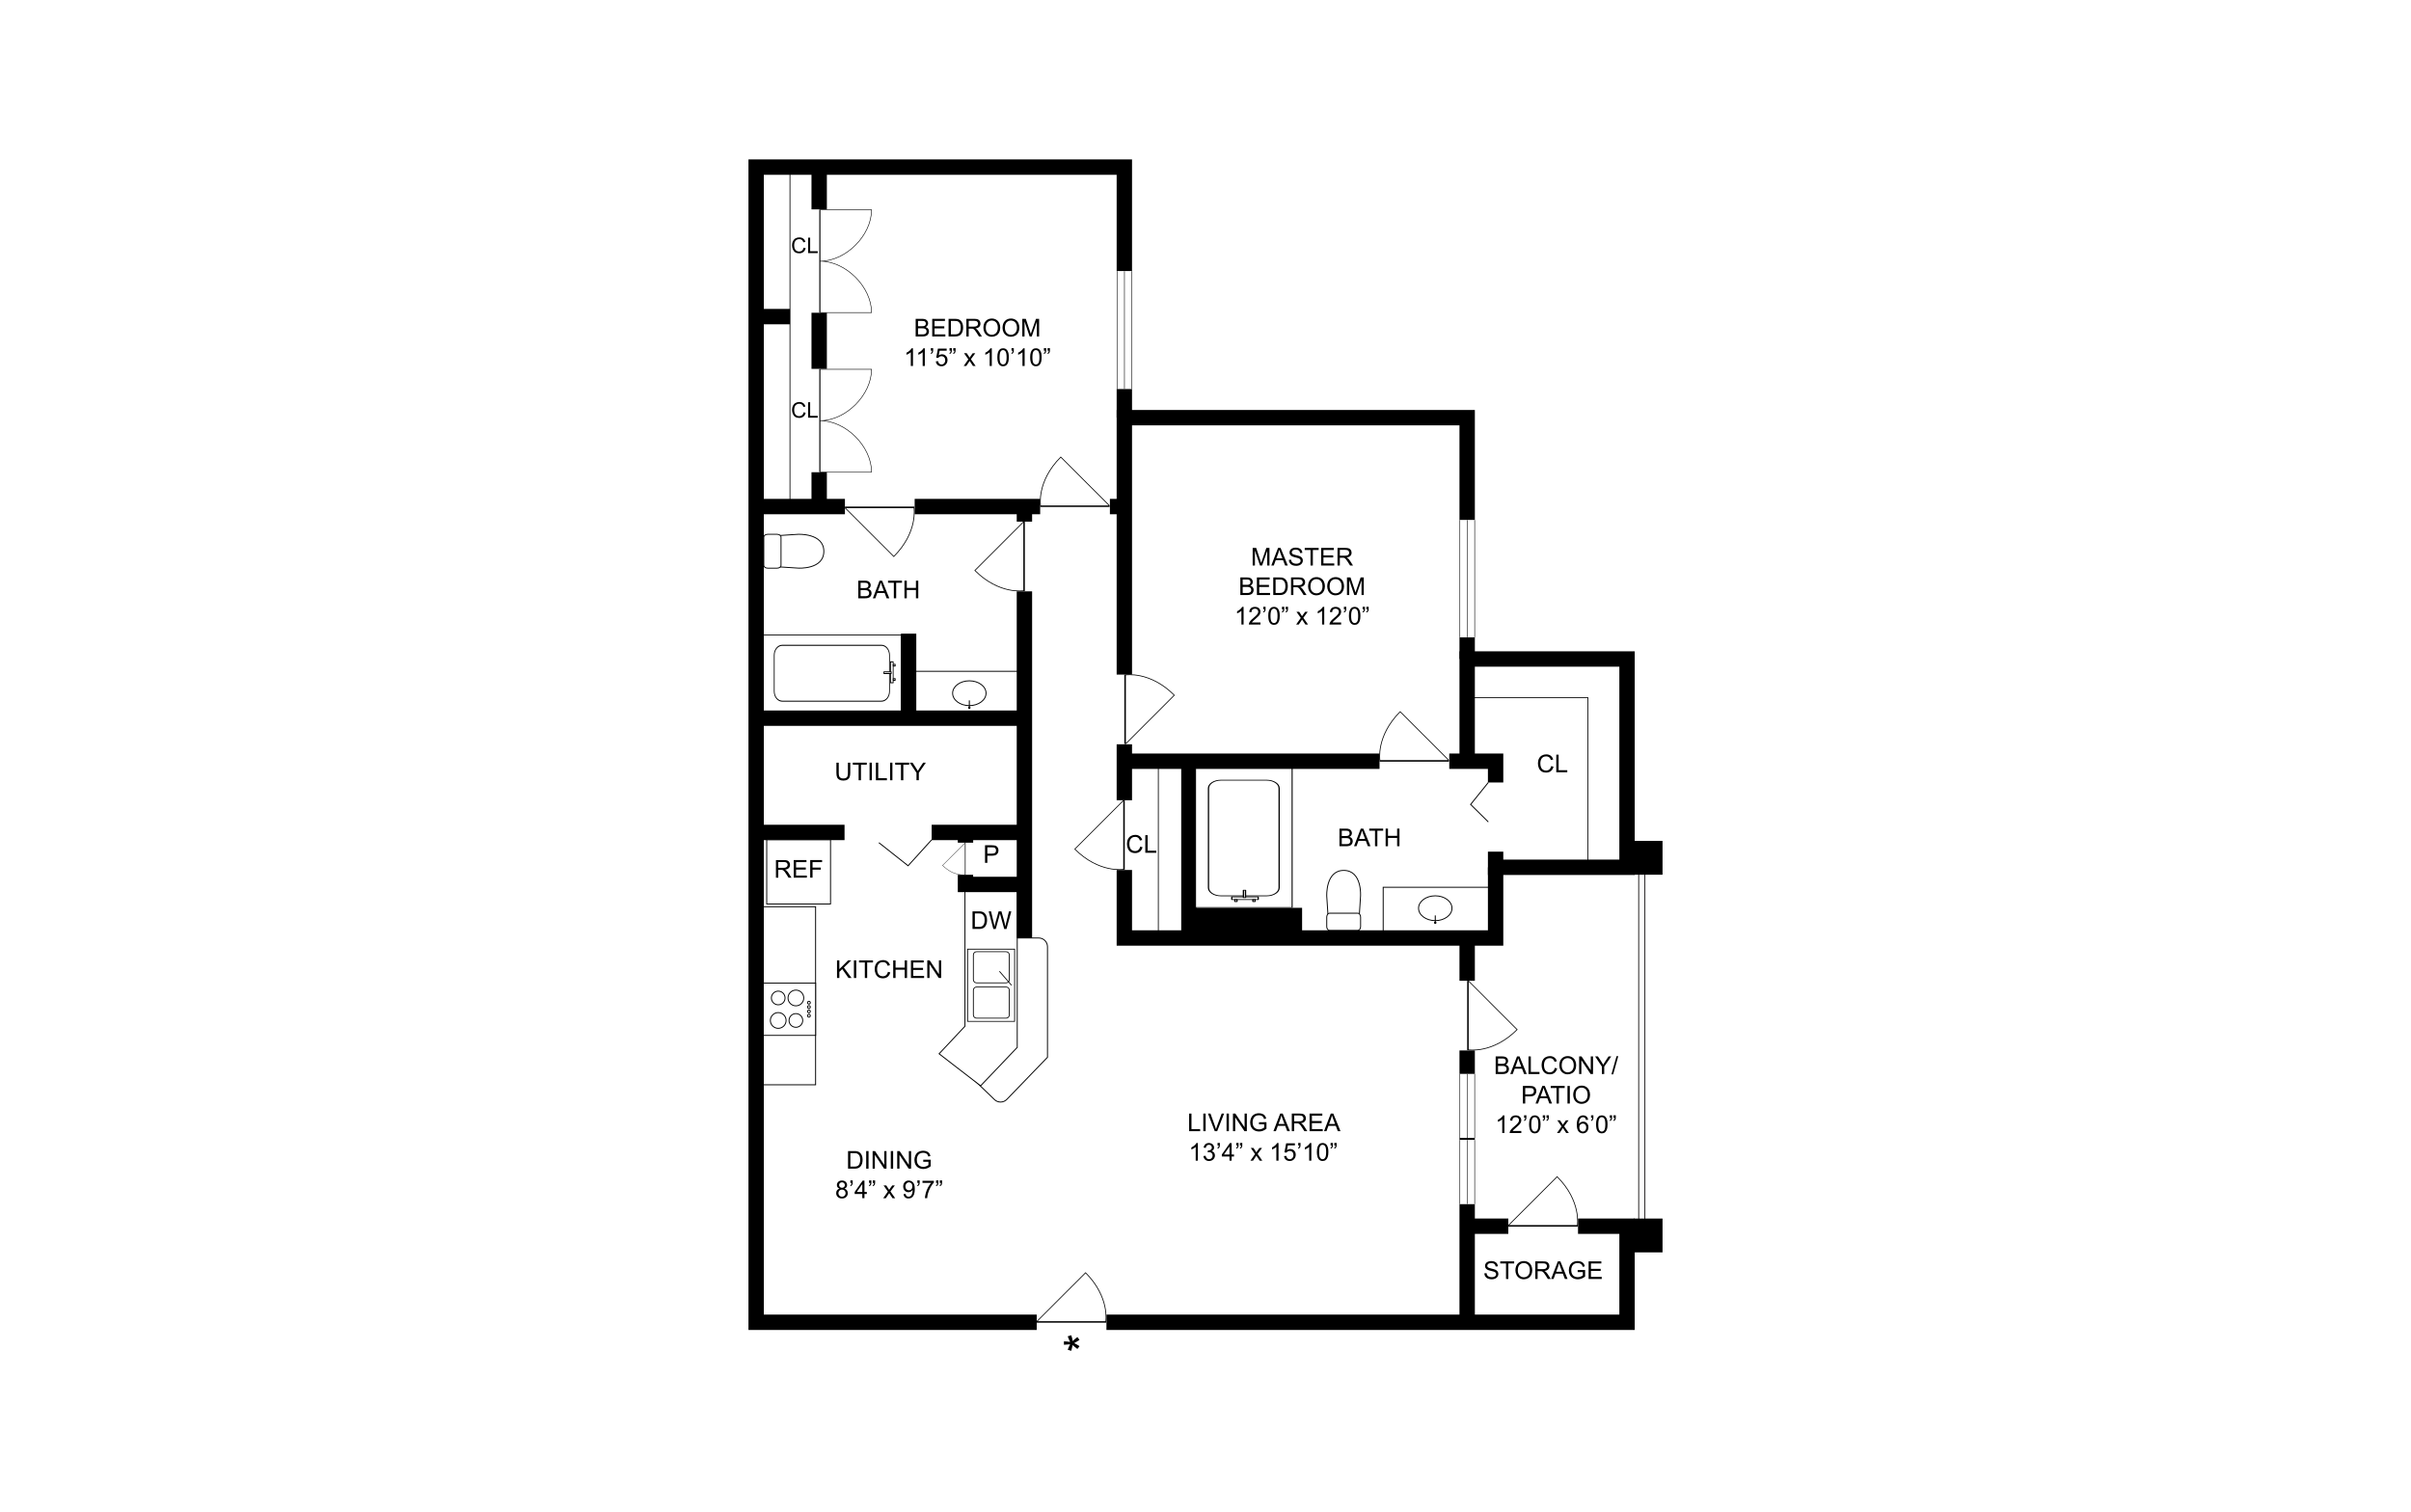 <?xml version="1.0" encoding="UTF-8"?><svg id="Layer_1" xmlns="http://www.w3.org/2000/svg" xmlns:xlink="http://www.w3.org/1999/xlink" viewBox="0 0 998 626"><defs><style>.cls-1,.cls-2{fill:none;}.cls-3,.cls-4{stroke:#020202;}.cls-3,.cls-4,.cls-5,.cls-6,.cls-7,.cls-8,.cls-9{fill:#fff;}.cls-3,.cls-2,.cls-7{stroke-width:.25px;}.cls-4,.cls-6,.cls-8{stroke-width:.3px;}.cls-10{fill:#231f20;}.cls-2,.cls-6,.cls-7,.cls-8,.cls-9{stroke:#000;}.cls-6{stroke-linecap:round;stroke-linejoin:round;}.cls-9{stroke-width:.297px;}</style><symbol id="C-ES_Bath_Rectangle" viewBox="0 0 22.926 51.273"><rect class="cls-3" x=".125" y=".125" width="22.676" height="51.023"/><g id="Graphic"><path class="cls-9" d="M16.826,4.391c1.615,0,2.926,1.326,2.926,2.965v36.559c0,1.639-1.31,2.967-2.926,2.967H6.1c-1.617,0-2.926-1.328-2.926-2.967V7.355c0-1.639,1.309-2.965,2.926-2.965h10.727Z"/></g><rect class="cls-6" x="8.641" y="47.256" width="6.199" height=".979"/><rect class="cls-6" x="13.602" y="48.248" width=".496" height=".735"/><rect class="cls-6" x="9.364" y="48.248" width=".495" height=".735"/><rect class="cls-6" x="11.369" y="44.816" width=".496" height="2.689"/></symbol><symbol id="C-ES_Door_30" viewBox="0 0 22.905 16.588"><g id="Door_1"><path id="Door_1-2" class="cls-2" d="M.012,16.463h22.679v-.25H.125v-.117L16.048.177c8.019,8.018,6.643,16.036,6.643,16.036"/></g></symbol><symbol id="C-ES_Door_Double_90" viewBox="0 0 45.606 23.179"><path id="Double_door_1" class="cls-2" d="M.125,23.054h45.356V.125c-11.339,0-22.678,11.34-22.678,22.679C22.804,11.465,11.464.125.125.125v22.679h45.356"/></symbol><symbol id="C-ES_Laundry_Tubs" viewBox="0 0 28.348 17.332"><path class="cls-1" d="M28.348,17.332"/><path class="cls-1" d="M0,17.332"/><path class="cls-1" d="M0,0"/><path class="cls-1" d="M28.348,0"/><rect class="cls-8" x=".355" y=".166" width="27.625" height="17"/><path class="cls-8" d="M13.488,3.394c0-.632-.551-1.145-1.225-1.145H2.799c-.674,0-1.227.513-1.227,1.145v10.708c0,.633.553,1.147,1.227,1.147h9.465c.674,0,1.225-.515,1.225-1.147V3.394Z"/><path class="cls-8" d="M27,3.394c0-.632-.551-1.145-1.225-1.145h-9.465c-.674,0-1.227.513-1.227,1.145v10.708c0,.633.553,1.147,1.227,1.147h9.465c.674,0,1.225-.515,1.225-1.147V3.394Z"/><line class="cls-8" x1="14.151" y1="16.06" x2="19.507" y2="11.666"/></symbol><symbol id="C-ES_Sink_Oval_01" viewBox="0 0 12.756 9.388"><g id="Graphic-2"><path class="cls-8" d="M6.379.15c3.002,0,5.434,1.806,5.434,4.033s-2.432,4.035-5.434,4.035S.943,6.412.943,4.183,3.377.15,6.379.15Z"/><rect x="6.215" y="6.518" width=".326" height="2.752"/><path d="M6.377,8.496c.215,0,.389.173.389.387,0,.215-.174.388-.389.388-.213,0-.389-.173-.389-.388,0-.214.176-.387.389-.387Z"/></g><path class="cls-1" d="M12.756,9.388"/><path class="cls-1" d="M12.756.033"/><path class="cls-1" d="M0,.033"/><path class="cls-1" d="M0,9.388"/></symbol><symbol id="C-ES_Stovetop_4_Plates_01" viewBox="0 0 17.715 17.717"><g id="Graphic-3"><rect class="cls-8" x=".353" y=".354" width="17.008" height="17.008"/><path class="cls-8" d="M6.731,2.071c.254,0,.459.205.459.458s-.205.458-.459.458c-.252,0-.457-.205-.457-.458s.205-.458.457-.458Z"/><path class="cls-8" d="M8.148,2.071c.252,0,.457.205.457.458s-.205.458-.457.458c-.254,0-.459-.205-.459-.458s.205-.458.459-.458Z"/><path class="cls-8" d="M9.565,2.071c.254,0,.459.205.459.458s-.205.458-.459.458c-.252,0-.457-.205-.457-.458s.205-.458.457-.458Z"/><path class="cls-8" d="M10.982,2.071c.252,0,.457.205.457.458s-.205.458-.457.458c-.254,0-.459-.205-.459-.458s.205-.458.459-.458Z"/><path class="cls-8" d="M5.201,10.285c1.228,0,2.225.996,2.225,2.225,0,1.228-.996,2.224-2.225,2.224s-2.225-.996-2.225-2.224c0-1.228.996-2.225,2.225-2.225Z"/><circle class="cls-8" cx="5.201" cy="6.769" r="2.557"/><path class="cls-8" d="M12.51,9.952c1.414,0,2.559,1.145,2.559,2.558,0,1.411-1.145,2.557-2.559,2.557-1.41,0-2.557-1.145-2.557-2.557,0-1.413,1.147-2.558,2.557-2.558Z"/><path class="cls-8" d="M12.51,4.546c1.228,0,2.225.995,2.225,2.224s-.996,2.224-2.225,2.224c-1.227,0-2.223-.995-2.223-2.224s.996-2.224,2.223-2.224Z"/></g><path id="Boundary" class="cls-1" d="M17.715,0"/><path id="Boundary-2" class="cls-1" d="M0,0"/><path id="Boundary-3" class="cls-1" d="M0,17.717"/><path id="Boundary-4" class="cls-1" d="M17.715,17.717"/></symbol><symbol id="C-ES_Toilet_Floor" viewBox="0 0 12.756 19.844"><g id="Graphic-4"><path class="cls-4" d="M1.605,19.686l-.723-11.107S.421.16,6.413.16c5.996,0,5.457,8.33,5.457,8.33l-.719,11.195H1.605Z"/><path class="cls-4" d="M10.952,14.08c.516,0,.934.565.934,1.26v3.086c0,.695-.418,1.26-.934,1.26H1.808c-.516,0-.93-.564-.93-1.26v-3.086c0-.695.414-1.26.93-1.26h9.145Z"/></g><rect class="cls-1" width="12.756" height="19.844"/></symbol><symbol id="C-ES_Window" viewBox="0 0 22.678 6.949"><rect class="cls-5" y=".125" width="22.678" height="6.699"/><polyline id="Window_1" class="cls-7" points="22.678 3.475 0 3.475 22.678 3.475"/><line id="Window_1-2" class="cls-7" y1="6.824" x2="22.678" y2="6.824"/><line id="Window_1-3" class="cls-7" x1="22.678" y1=".125" y2=".125"/></symbol><symbol id="ES318_Start_Point" viewBox="0 0 6.293 6.293"><path d="M3,5.683l-1.154-.353c.304-.814.566-1.404.789-1.772-.981.098-1.655.148-2.023.153v-1.112c.536.016,1.208.074,2.016.177-.282-.527-.542-1.131-.781-1.81l1.154-.353c.228.65.38,1.287.455,1.911.287-.312.8-.752,1.536-1.319l.69.92c-.428.297-1.01.647-1.747,1.051.765.379,1.347.711,1.747.998l-.69.905c-.774-.594-1.286-1.019-1.536-1.273-.135.659-.287,1.286-.455,1.88Z"/><circle class="cls-1" cx="3.147" cy="3.147" r="3.147"/></symbol></defs><rect class="cls-5" x="-15" y="-13" width="1028" height="652"/><polygon points="657.476 357.982 657.145 357.982 657.145 288.996 609.495 288.996 609.495 288.666 657.476 288.666 657.476 357.982"/><use width="12.756" height="19.844" transform="translate(548.07 360.133) scale(1.273)" xlink:href="#C-ES_Toilet_Floor"/><rect x="479.312" y="316.619" width=".331" height="69.469"/><use width="22.926" height="51.273" transform="translate(315.547 294.713) rotate(-90) scale(1.396 1.123)" xlink:href="#C-ES_Bath_Rectangle"/><rect x="326.833" y="70.136" width=".331" height="138.302"/><rect class="cls-5" x="678.32" y="360.16" width="2.545" height="147.646"/><path class="cls-10" d="M681.057,507.998h-2.928v-148.029h2.928v148.029ZM678.511,507.615h2.163v-147.264h-2.163v147.264Z"/><rect class="cls-5" x="378.726" y="277.907" width="43.62" height="19.409"/><path d="M422.537,297.506h-44.003v-19.79h44.003v19.79ZM378.917,297.125h43.237v-19.027h-43.237v19.027Z"/><rect class="cls-5" x="572.552" y="367.315" width="44.306" height="19.409"/><path d="M617.05,386.914h-44.689v-19.79h44.689v19.79ZM572.743,386.533h43.923v-19.027h-43.923v19.027Z"/><path class="cls-5" d="M433.59,406.863v-14.941c0-1.992-1.616-3.608-3.608-3.608h-14.209c-1.992,0-3.608,1.616-3.608,3.608v37.126l-10.821,11.205c-1.383,1.434-1.343,3.717.089,5.102l10.222,9.87c1.433,1.383,3.717,1.345,5.101-.088l16.834-17.431v-30.842Z"/><path d="M414.161,456.428c-.991,0-1.924-.377-2.639-1.065l-10.222-9.871c-1.505-1.454-1.547-3.864-.095-5.372l10.767-11.149v-37.049c0-2.095,1.705-3.799,3.8-3.799h14.209c2.094,0,3.8,1.704,3.8,3.799v45.86l-.055.056-16.834,17.431c-.704.73-1.651,1.141-2.665,1.158h-.067ZM415.773,388.505c-1.884,0-3.417,1.533-3.417,3.417v37.203l-.055.056-10.82,11.205c-1.308,1.356-1.269,3.524.086,4.832l10.222,9.87c.655.633,1.516.957,2.432.958.913-.016,1.765-.387,2.397-1.043l16.78-17.375v-45.706c0-1.884-1.532-3.417-3.417-3.417h-14.209Z"/><rect id="KitchenTable" class="cls-5" x="315.969" y="375.375" width="21.636" height="73.711"/><path d="M337.796,449.278h-22.019v-74.093h22.019v74.093ZM316.16,448.895h21.253v-73.329h-21.253v73.329Z"/><rect x="385.65" y="341.437" width="38.393" height="6.364"/><rect x="312.998" y="341.437" width="36.59" height="6.364"/><rect x="488.951" y="315.133" width="6.364" height="73.181"/><polygon points="676.676 362.224 615.904 362.224 615.904 352.572 622.267 352.572 622.267 355.86 670.312 355.86 670.312 275.998 610.495 275.998 610.495 315.133 604.131 315.133 604.131 269.634 676.676 269.634 676.676 362.224"/><rect x="312.998" y="127.886" width="14" height="6.364"/><rect x="312.998" y="294.134" width="111.044" height="6.364"/><rect x="372.921" y="262.316" width="6.364" height="35"/><polygon points="375.913 358.666 375.774 358.555 363.683 349.01 363.919 348.711 375.871 358.145 385.508 347.538 385.791 347.796 375.913 358.666"/><rect class="cls-5" x="317.373" y="347.667" width="26.409" height="26.568"/><path d="M343.973,374.426h-26.792v-26.949h26.792v26.949ZM317.565,374.044h26.026v-26.186h-26.026v26.186Z"/><polygon id="KitchenTable-2" class="cls-5" points="405.906 449.511 421.073 433.603 421.073 368.799 399.436 368.799 399.436 424.84 388.726 436.254 405.906 449.511"/><path d="M405.926,449.767l-.137-.104-17.347-13.387.144-.153,10.658-11.359v-56.156h22.02v65.07l-.053.056-15.285,16.033ZM389.009,436.231l16.877,13.024,14.995-15.729v-64.537h-21.255v55.926l-.052.055-10.566,11.261Z"/><polygon points="615.929 340.405 608.487 333.045 615.914 323.816 616.212 324.056 609.002 333.017 616.197 340.134 615.929 340.405"/><rect x="492.769" y="375.826" width="46.215" height="11.454"/><rect x="604.131" y="498.404" width="6.364" height="48.999"/><polygon points="424.042 369.33 396.468 369.33 396.468 362.144 402.831 362.144 402.831 362.966 424.042 362.966 424.042 369.33"/><polygon points="622.267 323.936 615.904 323.936 615.904 318.315 599.904 318.315 599.904 311.952 622.267 311.952 622.267 323.936"/><polygon points="622.267 391.496 462.224 391.496 462.224 360.156 468.587 360.156 468.587 385.133 615.904 385.133 615.904 359.042 622.267 359.042 622.267 391.496"/><polygon points="676.676 550.585 457.998 550.585 457.998 544.222 670.312 544.222 670.312 510.813 653.199 510.813 653.199 504.449 676.676 504.449 676.676 550.585"/><polygon points="468.587 279.271 462.224 279.271 462.224 169.726 610.495 169.726 610.495 215.332 604.131 215.332 604.131 176.09 468.587 176.09 468.587 279.271"/><polygon points="429.134 550.585 309.816 550.585 309.816 66 468.587 66 468.587 112.295 462.224 112.295 462.224 72.364 316.18 72.364 316.18 544.222 429.134 544.222 429.134 550.585"/><rect x="604.131" y="263.8" width="6.364" height="9.015"/><rect x="604.131" y="388.314" width="6.364" height="17.697"/><rect x="604.131" y="434.874" width="6.364" height="9.758"/><rect x="604.131" y="471.054" width="6.364" height=".927"/><rect x="607.313" y="504.449" width="17.023" height="6.364"/><rect x="465.406" y="311.952" width="105.635" height="6.364"/><rect x="396.468" y="344.618" width="6.364" height="4.242"/><rect x="462.224" y="308.134" width="6.364" height="23.159"/><rect x="462.224" y="160.976" width="6.364" height="11.932"/><rect x="459.428" y="206.529" width="5.977" height="6.364"/><rect x="420.861" y="244.812" width="6.364" height="143.502"/><rect x="420.861" y="209.711" width="6.364" height="6.239"/><rect x="312.998" y="206.529" width="36.75" height="6.364"/><rect x="378.611" y="206.529" width="51.954" height="6.364"/><rect x="335.907" y="69.182" width="6.364" height="17.5"/><rect x="335.907" y="195.499" width="6.364" height="14.212"/><rect x="335.907" y="129.476" width="6.364" height="23.227"/><use width="45.606" height="23.179" transform="translate(360.881 195.541) rotate(-90) scale(.938 -.938)" xlink:href="#C-ES_Door_Double_90"/><use width="45.606" height="23.179" transform="translate(360.881 129.519) rotate(-90) scale(.938 -.938)" xlink:href="#C-ES_Door_Double_90"/><use width="22.905" height="16.588" transform="translate(349.748 230.617) scale(1.26 -1.26)" xlink:href="#C-ES_Door_30"/><use width="22.905" height="16.588" transform="translate(403.317 215.952) rotate(90) scale(1.26 -1.26)" xlink:href="#C-ES_Door_30"/><use width="22.905" height="16.588" transform="translate(459.317 188.986) rotate(-180) scale(1.26 -1.26)" xlink:href="#C-ES_Door_30"/><use width="22.678" height="6.949" transform="translate(468.632 112.294) rotate(90) scale(2.147 .916)" xlink:href="#C-ES_Window"/><use width="22.905" height="16.588" transform="translate(486.309 308.022) rotate(-90) scale(1.26 -1.26)" xlink:href="#C-ES_Door_30"/><use width="22.905" height="16.588" transform="translate(390.06 348.947) rotate(90) scale(.58 -.58)" xlink:href="#C-ES_Door_30"/><use width="22.905" height="16.588" transform="translate(444.68 331.295) rotate(90) scale(1.26 -1.26)" xlink:href="#C-ES_Door_30"/><use width="22.905" height="16.588" transform="translate(599.793 294.408) rotate(-180) scale(1.26 -1.26)" xlink:href="#C-ES_Door_30"/><use width="22.905" height="16.588" transform="translate(429.134 526.675) scale(1.26)" xlink:href="#C-ES_Door_30"/><use width="22.905" height="16.588" transform="translate(624.335 486.903) scale(1.26)" xlink:href="#C-ES_Door_30"/><use width="22.678" height="6.949" transform="translate(610.539 471.98) rotate(90) scale(1.165 .916)" xlink:href="#C-ES_Window"/><use width="22.678" height="6.949" transform="translate(610.539 444.632) rotate(90) scale(1.165 .916)" xlink:href="#C-ES_Window"/><use width="22.905" height="16.588" transform="translate(628.217 406.014) rotate(90) scale(1.26)" xlink:href="#C-ES_Door_30"/><use width="22.678" height="6.949" transform="translate(610.539 215.332) rotate(90) scale(2.137 .916)" xlink:href="#C-ES_Window"/><use width="22.926" height="51.273" transform="translate(494.639 318.035) scale(1.764 1.127)" xlink:href="#C-ES_Bath_Rectangle"/><use width="12.756" height="19.844" transform="translate(341.217 220.074) rotate(90) scale(1.273)" xlink:href="#C-ES_Toilet_Floor"/><use width="12.756" height="9.388" transform="translate(585.991 370.668) scale(1.273)" xlink:href="#C-ES_Sink_Oval_01"/><use width="12.756" height="9.388" transform="translate(393.123 281.657) scale(1.273)" xlink:href="#C-ES_Sink_Oval_01"/><use width="28.348" height="17.332" transform="translate(400.334 423.207) rotate(-90) scale(1.082 1.145)" xlink:href="#C-ES_Laundry_Tubs"/><use width="17.715" height="17.717" transform="translate(338.061 406.525) rotate(90) scale(1.273)" xlink:href="#C-ES_Stovetop_4_Plates_01"/><path d="M379.029,139.287v-7.288h2.734c.557,0,1.003.074,1.34.221s.6.375.79.681.286.627.286.962c0,.311-.085.605-.254.88s-.424.497-.766.666c.441.129.779.35,1.017.661s.355.679.355,1.104c0,.341-.072.659-.216.952s-.322.519-.534.679-.478.279-.798.36-.712.122-1.176.122h-2.779ZM379.993,135.061h1.576c.428,0,.735-.028.92-.085.245-.073.43-.194.554-.363s.186-.381.186-.636c0-.242-.058-.455-.174-.639s-.282-.31-.497-.378-.585-.102-1.109-.102h-1.457v2.202ZM379.993,138.427h1.815c.312,0,.531-.012.656-.035.223-.04.408-.106.557-.199s.272-.228.368-.405.144-.382.144-.614c0-.272-.07-.508-.209-.708s-.332-.341-.579-.423-.603-.122-1.066-.122h-1.685v2.506Z"/><path d="M385.88,139.287v-7.288h5.27v.86h-4.305v2.232h4.032v.855h-4.032v2.481h4.474v.86h-5.439Z"/><path d="M392.651,139.287v-7.288h2.511c.567,0,.999.035,1.298.104.418.096.774.27,1.069.522.384.325.672.74.863,1.245s.286,1.083.286,1.733c0,.554-.065,1.044-.194,1.472s-.295.781-.497,1.061-.424.5-.664.661-.531.283-.87.365-.73.124-1.171.124h-2.63ZM393.615,138.427h1.556c.481,0,.858-.045,1.131-.134s.491-.216.654-.378c.229-.229.406-.536.534-.922s.191-.855.191-1.405c0-.762-.126-1.348-.375-1.757s-.554-.684-.912-.823c-.259-.099-.675-.149-1.248-.149h-1.531v5.568Z"/><path d="M400.019,139.287v-7.288h3.232c.65,0,1.143.065,1.482.196s.608.362.81.694.303.698.303,1.099c0,.517-.168.953-.502,1.308s-.851.58-1.551.676c.255.122.449.244.582.363.282.259.548.582.8.969l1.268,1.984h-1.213l-.965-1.516c-.282-.438-.513-.772-.696-1.004s-.345-.395-.49-.487-.291-.157-.44-.194c-.109-.023-.288-.035-.537-.035h-1.119v3.236h-.965ZM400.983,135.215h2.073c.441,0,.785-.045,1.034-.137s.438-.237.567-.438.194-.418.194-.654c0-.345-.126-.628-.375-.85s-.645-.333-1.186-.333h-2.307v2.411Z"/><path d="M407.063,135.738c0-1.21.324-2.157.974-2.841s1.488-1.027,2.516-1.027c.672,0,1.279.161,1.82.482s.952.77,1.235,1.345.425,1.227.425,1.956c0,.739-.149,1.4-.447,1.984s-.721,1.025-1.268,1.325-1.137.45-1.77.45c-.686,0-1.299-.166-1.839-.497s-.95-.784-1.228-1.357-.418-1.18-.418-1.82ZM408.058,135.752c0,.878.236,1.57.708,2.076s1.065.758,1.777.758c.726,0,1.324-.255,1.792-.766s.704-1.235.704-2.173c0-.594-.101-1.111-.301-1.554s-.493-.785-.88-1.029-.819-.365-1.3-.365c-.682,0-1.27.234-1.762.704s-.738,1.252-.738,2.349Z"/><path d="M414.983,135.738c0-1.21.324-2.157.974-2.841s1.488-1.027,2.516-1.027c.672,0,1.279.161,1.82.482s.952.77,1.235,1.345.425,1.227.425,1.956c0,.739-.149,1.4-.447,1.984s-.721,1.025-1.268,1.325-1.137.45-1.77.45c-.686,0-1.299-.166-1.839-.497s-.95-.784-1.228-1.357-.418-1.18-.418-1.82ZM415.977,135.752c0,.878.236,1.57.708,2.076s1.065.758,1.777.758c.726,0,1.324-.255,1.792-.766s.704-1.235.704-2.173c0-.594-.101-1.111-.301-1.554s-.493-.785-.88-1.029-.819-.365-1.3-.365c-.682,0-1.27.234-1.762.704s-.738,1.252-.738,2.349Z"/><path d="M423.166,139.287v-7.288h1.452l1.725,5.16c.159.48.275.84.348,1.079.083-.265.212-.654.388-1.168l1.745-5.071h1.298v7.288h-.93v-6.1l-2.118,6.1h-.87l-2.108-6.205v6.205h-.93Z"/><path d="M377.913,151.505h-.895v-5.702c-.215.206-.498.411-.848.617s-.664.36-.942.462v-.865c.501-.235.938-.52,1.312-.855s.64-.659.795-.974h.577v7.318Z"/><path d="M382.82,151.505h-.895v-5.702c-.215.206-.498.411-.848.617s-.664.36-.942.462v-.865c.501-.235.938-.52,1.312-.855s.64-.659.795-.974h.577v7.318Z"/><path d="M385.305,145.182v-1.039h.96v.82c0,.444-.051.764-.154.96-.143.269-.364.47-.666.607l-.219-.353c.179-.073.312-.188.4-.345s.137-.373.147-.649h-.467Z"/><path d="M387.374,149.596l.94-.08c.07.457.231.801.485,1.032s.559.345.917.345c.431,0,.795-.162,1.094-.487s.447-.756.447-1.293c0-.51-.143-.913-.43-1.208s-.662-.443-1.126-.443c-.288,0-.548.065-.78.196s-.414.301-.547.51l-.84-.109.706-3.744h3.624v.855h-2.908l-.393,1.959c.438-.305.896-.457,1.377-.457.636,0,1.173.221,1.611.661s.656,1.007.656,1.7c0,.659-.193,1.23-.577,1.71-.467.59-1.105.885-1.914.885-.662,0-1.204-.186-1.623-.557s-.659-.863-.718-1.476Z"/><path d="M393.046,145.182v-1.039h.96v.82c0,.444-.051.764-.154.96-.143.269-.364.47-.666.607l-.219-.353c.179-.073.312-.188.4-.345s.137-.373.147-.649h-.467ZM394.587,145.182v-1.039h.96v.82c0,.444-.051.764-.154.96-.143.269-.364.47-.666.607l-.219-.353c.179-.073.312-.188.4-.345s.137-.373.147-.649h-.467Z"/><path d="M398.908,151.505l1.929-2.744-1.785-2.535h1.119l.81,1.238c.153.235.275.432.368.592.145-.219.28-.413.403-.582l.89-1.248h1.069l-1.825,2.486,1.964,2.794h-1.099l-1.084-1.641-.288-.443-1.387,2.083h-1.084Z"/><path d="M410.546,151.505h-.895v-5.702c-.215.206-.498.411-.848.617s-.664.36-.942.462v-.865c.501-.235.938-.52,1.312-.855s.64-.659.795-.974h.577v7.318Z"/><path d="M412.838,147.911c0-.862.088-1.556.266-2.081s.441-.93.79-1.216.789-.428,1.32-.428c.392,0,.735.079,1.029.236s.538.385.731.681.343.658.452,1.084.164 1.0.164,1.723c0,.855-.088,1.546-.264,2.071s-.439.931-.788,1.218-.792.43-1.325.43c-.702,0-1.254-.252-1.655-.756-.481-.607-.721-1.594-.721-2.963ZM413.757,147.911c0,1.196.14,1.993.42,2.389s.625.594,1.037.594.757-.199,1.037-.597.42-1.193.42-2.386c0-1.2-.14-1.997-.42-2.391s-.629-.592-1.046-.592c-.411,0-.74.174-.984.522-.308.444-.462,1.265-.462,2.461Z"/><path d="M418.694,145.182v-1.039h.96v.82c0,.444-.051.764-.154.96-.143.269-.364.47-.666.607l-.219-.353c.179-.073.312-.188.4-.345s.137-.373.147-.649h-.467Z"/><path d="M424.133,151.505h-.895v-5.702c-.215.206-.498.411-.848.617s-.664.36-.942.462v-.865c.501-.235.938-.52,1.312-.855s.64-.659.795-.974h.577v7.318Z"/><path d="M426.425,147.911c0-.862.088-1.556.266-2.081s.441-.93.79-1.216.789-.428,1.32-.428c.392,0,.735.079,1.029.236s.538.385.731.681.343.658.452,1.084.164 1.0.164,1.723c0,.855-.088,1.546-.264,2.071s-.439.931-.788,1.218-.792.43-1.325.43c-.702,0-1.254-.252-1.655-.756-.481-.607-.721-1.594-.721-2.963ZM427.345,147.911c0,1.196.14,1.993.42,2.389s.625.594,1.037.594.757-.199,1.037-.597.42-1.193.42-2.386c0-1.2-.14-1.997-.42-2.391s-.629-.592-1.046-.592c-.411,0-.74.174-.984.522-.308.444-.462,1.265-.462,2.461Z"/><path d="M432.098,145.182v-1.039h.96v.82c0,.444-.051.764-.154.96-.143.269-.364.47-.666.607l-.219-.353c.179-.073.312-.188.4-.345s.137-.373.147-.649h-.467ZM433.639,145.182v-1.039h.96v.82c0,.444-.051.764-.154.96-.143.269-.364.47-.666.607l-.219-.353c.179-.073.312-.188.4-.345s.137-.373.147-.649h-.467Z"/><path d="M332.659,170.672l.844.213c-.176.693-.495,1.222-.955,1.585-.46.364-1.022.546-1.687.546-.686,0-1.245-.14-1.677-.419-.43-.28-.758-.685-.983-1.216s-.337-1.101-.337-1.71c0-.664.127-1.244.38-1.738.254-.495.615-.87,1.084-1.127.469-.256.983-.385,1.546-.385.638,0,1.175.162,1.609.487s.738.782.91,1.37l-.832.196c-.148-.464-.363-.802-.644-1.014s-.635-.318-1.061-.318c-.49,0-.9.117-1.229.352s-.56.551-.694.946c-.133.397-.2.804-.2,1.225,0,.542.08,1.016.237,1.42.158.405.404.707.737.907s.695.3,1.083.3c.473,0,.874-.136,1.201-.409.328-.273.551-.677.666-1.214Z"/><path d="M334.509,172.908v-6.377h.844v5.625h3.141v.753h-3.985Z"/><path d="M332.659,102.529l.844.213c-.176.693-.495,1.222-.955,1.585-.46.364-1.022.546-1.687.546-.686,0-1.245-.14-1.677-.419-.43-.28-.758-.685-.983-1.216s-.337-1.101-.337-1.71c0-.664.127-1.244.38-1.738.254-.495.615-.87,1.084-1.127.469-.256.983-.385,1.546-.385.638,0,1.175.162,1.609.487s.738.782.91,1.37l-.832.196c-.148-.464-.363-.802-.644-1.014s-.635-.318-1.061-.318c-.49,0-.9.117-1.229.352s-.56.551-.694.946c-.133.397-.2.804-.2,1.225,0,.542.08,1.016.237,1.42.158.405.404.707.737.907s.695.3,1.083.3c.473,0,.874-.136,1.201-.409.328-.273.551-.677.666-1.214Z"/><path d="M334.509,104.765v-6.377h.844v5.625h3.141v.753h-3.985Z"/><path d="M350.988,315.73h.965v4.211c0,.733-.083,1.314-.249,1.745s-.465.781-.897,1.052-1.0.405-1.703.405c-.682,0-1.242-.117-1.675-.353s-.745-.576-.93-1.022-.278-1.055-.278-1.827v-4.211h.965v4.206c0,.633.058,1.099.176,1.399s.319.531.607.694.638.244,1.052.244c.71,0,1.214-.161,1.516-.482s.452-.94.452-1.854v-4.206Z"/><path d="M355.413,323.018v-6.428h-2.401v-.86h5.777v.86h-2.411v6.428h-.965Z"/><path d="M359.942,323.018v-7.288h.965v7.288h-.965Z"/><path d="M362.567,323.018v-7.288h.965v6.428h3.589v.86h-4.554Z"/><path d="M368.433,323.018v-7.288h.965v7.288h-.965Z"/><path d="M372.952,323.018v-6.428h-2.401v-.86h5.777v.86h-2.411v6.428h-.965Z"/><path d="M379.371,323.018v-3.087l-2.809-4.201h1.173l1.437,2.197c.265.411.512.822.741,1.233.219-.381.483-.81.795-1.288l1.412-2.143h1.124l-2.908,4.201v3.087h-.965Z"/><path d="M355.271,247.68v-7.288h2.734c.557,0,1.003.074,1.34.221s.6.375.79.681.286.627.286.962c0,.311-.085.605-.254.88s-.424.497-.766.666c.441.129.779.35,1.017.661s.355.679.355,1.104c0,.341-.072.659-.216.952s-.322.519-.534.679-.478.279-.798.36-.712.122-1.176.122h-2.779ZM356.236,243.454h1.576c.428,0,.735-.028.92-.085.245-.073.43-.194.554-.363s.186-.381.186-.636c0-.242-.058-.455-.174-.639s-.282-.31-.497-.378-.585-.102-1.109-.102h-1.457v2.202ZM356.236,246.82h1.815c.312,0,.531-.012.656-.035.223-.04.408-.106.557-.199s.272-.228.368-.405.144-.382.144-.614c0-.272-.07-.508-.209-.708s-.332-.341-.579-.423-.603-.122-1.066-.122h-1.685v2.506Z"/><path d="M361.302,247.68l2.799-7.288h1.039l2.983,7.288h-1.099l-.85-2.207h-3.047l-.8,2.207h-1.024ZM363.405,244.687h2.471l-.761-2.018c-.232-.613-.404-1.117-.517-1.511-.093.467-.224.931-.393,1.392l-.8,2.138Z"/><path d="M369.992,247.68v-6.428h-2.401v-.86h5.777v.86h-2.411v6.428h-.965Z"/><path d="M374.387,247.68v-7.288h.965v2.993h3.788v-2.993h.965v7.288h-.965v-3.435h-3.788v3.435h-.965Z"/><path d="M518.526,234.119v-7.288h1.452l1.725,5.16c.159.48.275.84.348,1.079.083-.265.212-.654.388-1.168l1.745-5.071h1.298v7.288h-.93v-6.1l-2.118,6.1h-.87l-2.108-6.205v6.205h-.93Z"/><path d="M526.237,234.119l2.799-7.288h1.039l2.983,7.288h-1.099l-.85-2.207h-3.047l-.8,2.207h-1.024ZM528.34,231.126h2.471l-.761-2.018c-.232-.613-.404-1.117-.517-1.511-.093.467-.224.931-.393,1.392l-.8,2.138Z"/><path d="M533.501,231.777l.91-.08c.043.365.143.664.301.897s.402.423.733.567.705.216,1.119.216c.368,0,.692-.055.974-.164s.491-.259.629-.45.206-.398.206-.624c0-.229-.066-.428-.199-.599s-.352-.314-.656-.43c-.195-.076-.628-.195-1.298-.355s-1.139-.313-1.407-.455c-.348-.182-.608-.408-.778-.679s-.256-.572-.256-.907c0-.368.104-.712.313-1.032s.513-.562.915-.728.846-.249,1.337-.249c.541,0,1.017.087,1.429.261s.73.43.952.768.342.721.358,1.148l-.925.07c-.05-.461-.217-.808-.505-1.044s-.71-.353-1.27-.353c-.583,0-1.008.107-1.275.321s-.4.472-.4.773c0,.262.095.477.283.646.185.169.67.342,1.454.519s1.321.333,1.613.465c.424.196.737.443.94.743s.303.646.303,1.037c0,.388-.111.753-.333,1.096s-.541.61-.957.8-.884.286-1.405.286c-.66,0-1.212-.096-1.658-.288s-.795-.482-1.049-.868-.387-.823-.4-1.31Z"/><path d="M542.474,234.119v-6.428h-2.401v-.86h5.777v.86h-2.411v6.428h-.965Z"/><path d="M546.859,234.119v-7.288h5.27v.86h-4.305v2.232h4.032v.855h-4.032v2.481h4.474v.86h-5.439Z"/><path d="M553.645,234.119v-7.288h3.232c.65,0,1.143.065,1.482.196s.608.362.81.694.303.698.303,1.099c0,.517-.168.953-.502,1.308s-.851.58-1.551.676c.255.122.449.244.582.363.282.259.548.582.8.969l1.268,1.984h-1.213l-.965-1.516c-.282-.438-.513-.772-.696-1.004s-.345-.395-.49-.487-.291-.157-.44-.194c-.109-.023-.288-.035-.537-.035h-1.119v3.236h-.965ZM554.61,230.047h2.073c.441,0,.785-.045,1.034-.137s.438-.237.567-.438.194-.418.194-.654c0-.345-.126-.628-.375-.85s-.645-.333-1.186-.333h-2.307v2.411Z"/><path d="M513.426,246.337v-7.288h2.734c.557,0,1.003.074,1.34.221s.6.375.79.681.286.627.286.962c0,.311-.085.605-.254.88s-.424.497-.766.666c.441.129.779.35,1.017.661s.355.679.355,1.104c0,.341-.072.659-.216.952s-.322.519-.534.679-.478.279-.798.36-.712.122-1.176.122h-2.779ZM514.39,242.111h1.576c.428,0,.735-.028.92-.085.245-.073.43-.194.554-.363s.186-.381.186-.636c0-.242-.058-.455-.174-.639s-.282-.31-.497-.378-.585-.102-1.109-.102h-1.457v2.202ZM514.39,245.477h1.815c.312,0,.531-.012.656-.035.223-.04.408-.106.557-.199s.272-.228.368-.405.144-.382.144-.614c0-.272-.07-.508-.209-.708s-.332-.341-.579-.423-.603-.122-1.066-.122h-1.685v2.506Z"/><path d="M520.276,246.337v-7.288h5.27v.86h-4.305v2.232h4.032v.855h-4.032v2.481h4.474v.86h-5.439Z"/><path d="M527.048,246.337v-7.288h2.511c.567,0,.999.035,1.298.104.418.096.774.27,1.069.522.384.325.672.74.863,1.245s.286,1.083.286,1.733c0,.554-.065,1.044-.194,1.472s-.295.781-.497,1.061-.424.5-.664.661-.531.283-.87.365-.73.124-1.171.124h-2.63ZM528.012,245.477h1.556c.481,0,.858-.045,1.131-.134s.491-.216.654-.378c.229-.229.406-.536.534-.922s.191-.855.191-1.405c0-.762-.126-1.348-.375-1.757s-.554-.684-.912-.823c-.259-.099-.675-.149-1.248-.149h-1.531v5.568Z"/><path d="M534.415,246.337v-7.288h3.232c.65,0,1.143.065,1.482.196s.608.362.81.694.303.698.303,1.099c0,.517-.168.953-.502,1.308s-.851.58-1.551.676c.255.122.449.244.582.363.282.259.548.582.8.969l1.268,1.984h-1.213l-.965-1.516c-.282-.438-.513-.772-.696-1.004s-.345-.395-.49-.487-.291-.157-.44-.194c-.109-.023-.288-.035-.537-.035h-1.119v3.236h-.965ZM535.38,242.265h2.073c.441,0,.785-.045,1.034-.137s.438-.237.567-.438.194-.418.194-.654c0-.345-.126-.628-.375-.85s-.645-.333-1.186-.333h-2.307v2.411Z"/><path d="M541.46,242.787c0-1.21.324-2.157.974-2.841s1.488-1.027,2.516-1.027c.672,0,1.279.161,1.82.482s.952.77,1.235,1.345.425,1.227.425,1.956c0,.739-.149,1.4-.447,1.984s-.721,1.025-1.268,1.325-1.137.45-1.77.45c-.686,0-1.299-.166-1.839-.497s-.95-.784-1.228-1.357-.418-1.18-.418-1.82ZM542.454,242.802c0,.878.236,1.57.708,2.076s1.065.758,1.777.758c.726,0,1.324-.255,1.792-.766s.704-1.235.704-2.173c0-.594-.101-1.111-.301-1.554s-.493-.785-.88-1.029-.819-.365-1.3-.365c-.682,0-1.27.234-1.762.704s-.738,1.252-.738,2.349Z"/><path d="M549.38,242.787c0-1.21.324-2.157.974-2.841s1.488-1.027,2.516-1.027c.672,0,1.279.161,1.82.482s.952.77,1.235,1.345.425,1.227.425,1.956c0,.739-.149,1.4-.447,1.984s-.721,1.025-1.268,1.325-1.137.45-1.77.45c-.686,0-1.299-.166-1.839-.497s-.95-.784-1.228-1.357-.418-1.18-.418-1.82ZM550.374,242.802c0,.878.236,1.57.708,2.076s1.065.758,1.777.758c.726,0,1.324-.255,1.792-.766s.704-1.235.704-2.173c0-.594-.101-1.111-.301-1.554s-.493-.785-.88-1.029-.819-.365-1.3-.365c-.682,0-1.27.234-1.762.704s-.738,1.252-.738,2.349Z"/><path d="M557.563,246.337v-7.288h1.452l1.725,5.16c.159.48.275.84.348,1.079.083-.265.212-.654.388-1.168l1.745-5.071h1.298v7.288h-.93v-6.1l-2.118,6.1h-.87l-2.108-6.205v6.205h-.93Z"/><path d="M514.763,258.555h-.895v-5.702c-.215.206-.498.411-.848.617s-.664.36-.942.462v-.865c.501-.235.938-.52,1.312-.855s.64-.659.795-.974h.577v7.318Z"/><path d="M521.758,257.695v.86h-4.817c-.006-.216.029-.423.104-.621.123-.328.319-.651.589-.969s.66-.686,1.171-1.104c.792-.649,1.327-1.164,1.606-1.544s.418-.738.418-1.076c0-.355-.127-.654-.38-.897s-.584-.365-.992-.365c-.431,0-.776.129-1.034.388s-.389.617-.393,1.074l-.92-.095c.063-.686.299-1.209.711-1.569s.963-.539,1.655-.539c.7,0,1.253.194,1.661.582s.612.868.612,1.442c0,.291-.06.579-.179.86s-.317.579-.594.89-.737.739-1.38,1.283c-.537.451-.881.756-1.034.917s-.278.323-.378.485h3.575Z"/><path d="M522.911,252.231v-1.039h.96v.82c0,.444-.051.764-.154.96-.143.269-.364.47-.666.607l-.219-.353c.179-.073.312-.188.4-.345s.137-.373.147-.649h-.467Z"/><path d="M524.979,254.96c0-.862.088-1.556.266-2.081s.441-.93.79-1.216.789-.428,1.32-.428c.392,0,.735.079,1.029.236s.538.385.731.681.343.658.452,1.084.164 1.0.164,1.723c0,.855-.088,1.546-.264,2.071s-.439.931-.788,1.218-.792.43-1.325.43c-.702,0-1.254-.252-1.655-.756-.481-.607-.721-1.594-.721-2.963ZM525.899,254.96c0,1.196.14,1.993.42,2.389s.625.594,1.037.594.757-.199,1.037-.597.42-1.193.42-2.386c0-1.2-.14-1.997-.42-2.391s-.629-.592-1.046-.592c-.411,0-.74.174-.984.522-.308.444-.462,1.265-.462,2.461Z"/><path d="M530.652,252.231v-1.039h.96v.82c0,.444-.051.764-.154.96-.143.269-.364.47-.666.607l-.219-.353c.179-.073.312-.188.4-.345s.137-.373.147-.649h-.467ZM532.193,252.231v-1.039h.96v.82c0,.444-.051.764-.154.96-.143.269-.364.47-.666.607l-.219-.353c.179-.073.312-.188.4-.345s.137-.373.147-.649h-.467Z"/><path d="M536.513,258.555l1.929-2.744-1.785-2.535h1.119l.81,1.238c.153.235.275.432.368.592.145-.219.28-.413.403-.582l.89-1.248h1.069l-1.825,2.486,1.964,2.794h-1.099l-1.084-1.641-.288-.443-1.387,2.083h-1.084Z"/><path d="M548.152,258.555h-.895v-5.702c-.215.206-.498.411-.848.617s-.664.36-.942.462v-.865c.501-.235.938-.52,1.312-.855s.64-.659.795-.974h.577v7.318Z"/><path d="M555.147,257.695v.86h-4.817c-.006-.216.029-.423.104-.621.123-.328.319-.651.589-.969s.66-.686,1.171-1.104c.792-.649,1.327-1.164,1.606-1.544s.418-.738.418-1.076c0-.355-.127-.654-.38-.897s-.584-.365-.992-.365c-.431,0-.776.129-1.034.388s-.389.617-.393,1.074l-.92-.095c.063-.686.299-1.209.711-1.569s.963-.539,1.655-.539c.7,0,1.253.194,1.661.582s.612.868.612,1.442c0,.291-.06.579-.179.86s-.317.579-.594.89-.737.739-1.38,1.283c-.537.451-.881.756-1.034.917s-.278.323-.378.485h3.575Z"/><path d="M556.3,252.231v-1.039h.96v.82c0,.444-.051.764-.154.96-.143.269-.364.47-.666.607l-.219-.353c.179-.073.312-.188.4-.345s.137-.373.147-.649h-.467Z"/><path d="M558.368,254.96c0-.862.088-1.556.266-2.081s.441-.93.79-1.216.789-.428,1.32-.428c.392,0,.735.079,1.029.236s.538.385.731.681.343.658.452,1.084.164 1.0.164,1.723c0,.855-.088,1.546-.264,2.071s-.439.931-.788,1.218-.792.43-1.325.43c-.702,0-1.254-.252-1.655-.756-.481-.607-.721-1.594-.721-2.963ZM559.288,254.96c0,1.196.14,1.993.42,2.389s.625.594,1.037.594.757-.199,1.037-.597.42-1.193.42-2.386c0-1.2-.14-1.997-.42-2.391s-.629-.592-1.046-.592c-.411,0-.74.174-.984.522-.308.444-.462,1.265-.462,2.461Z"/><path d="M564.041,252.231v-1.039h.96v.82c0,.444-.051.764-.154.96-.143.269-.364.47-.666.607l-.219-.353c.179-.073.312-.188.4-.345s.137-.373.147-.649h-.467ZM565.582,252.231v-1.039h.96v.82c0,.444-.051.764-.154.96-.143.269-.364.47-.666.607l-.219-.353c.179-.073.312-.188.4-.345s.137-.373.147-.649h-.467Z"/><path d="M619.117,444.632v-7.288h2.734c.557,0,1.003.073,1.34.221s.6.374.79.681.286.628.286.962c0,.312-.085.605-.254.88s-.424.497-.766.666c.441.129.779.349,1.017.661s.355.68.355,1.104c0,.342-.072.659-.216.952s-.322.519-.534.679-.478.28-.798.36-.712.122-1.176.122h-2.779ZM620.081,440.406h1.576c.428,0,.735-.029.92-.085.245-.073.43-.194.554-.363s.186-.382.186-.636c0-.242-.058-.455-.174-.639s-.282-.309-.497-.378-.585-.102-1.109-.102h-1.457v2.202ZM620.081,443.772h1.815c.312,0,.531-.011.656-.035.223-.04.408-.106.557-.199s.272-.227.368-.405.144-.382.144-.614c0-.272-.07-.508-.209-.708s-.332-.342-.579-.423-.603-.122-1.066-.122h-1.685v2.506Z"/><path d="M625.147,444.632l2.799-7.288h1.039l2.983,7.288h-1.099l-.85-2.207h-3.047l-.8,2.207h-1.024ZM627.25,441.639h2.471l-.761-2.018c-.232-.613-.404-1.117-.517-1.511-.093.467-.224.931-.393,1.392l-.8,2.138Z"/><path d="M632.699,444.632v-7.288h.965v6.428h3.589v.86h-4.554Z"/><path d="M643.601,442.077l.965.244c-.203.792-.566,1.396-1.091,1.812s-1.167.624-1.927.624c-.785,0-1.424-.16-1.917-.48s-.866-.783-1.124-1.389-.385-1.258-.385-1.954c0-.759.145-1.421.435-1.986s.702-.994,1.238-1.288,1.125-.44,1.767-.44c.73,0,1.342.185,1.839.557s.844.894,1.039,1.566l-.95.224c-.169-.531-.414-.916-.736-1.158s-.726-.363-1.213-.363c-.56,0-1.028.134-1.405.403s-.64.629-.793,1.081-.229.918-.229,1.399c0,.62.091,1.161.271,1.623s.461.808.843,1.037.794.343,1.238.343c.541,0,.998-.155,1.372-.467s.628-.774.761-1.387Z"/><path d="M645.461,441.082c0-1.209.324-2.156.974-2.841s1.488-1.027,2.516-1.027c.672,0,1.279.16,1.82.482s.952.769,1.235,1.345.425,1.227.425,1.956c0,.74-.149,1.401-.447,1.984s-.721,1.025-1.268,1.325-1.137.45-1.77.45c-.686,0-1.299-.165-1.839-.497s-.95-.784-1.228-1.357-.418-1.179-.418-1.82ZM646.455,441.097c0,.879.236,1.57.708,2.076s1.065.758,1.777.758c.726,0,1.324-.255,1.792-.766s.704-1.234.704-2.173c0-.593-.101-1.111-.301-1.554s-.493-.785-.88-1.029-.819-.365-1.3-.365c-.682,0-1.27.235-1.762.704s-.738,1.252-.738,2.349Z"/><path d="M653.664,444.632v-7.288h.989l3.828,5.722v-5.722h.925v7.288h-.989l-3.828-5.727v5.727h-.925Z"/><path d="M663.08,444.632v-3.087l-2.809-4.201h1.173l1.437,2.197c.265.411.512.822.741,1.233.219-.382.483-.81.795-1.288l1.412-2.143h1.124l-2.908,4.201v3.087h-.965Z"/><path d="M667.032,444.756l2.113-7.537h.716l-2.108,7.537h-.721Z"/><path d="M630.382,456.849v-7.288h2.749c.483,0,.854.024,1.109.07.358.06.657.173.9.341s.436.402.584.704.221.633.221.994c0,.62-.198,1.145-.592,1.573s-1.107.644-2.138.644h-1.869v2.963h-.965ZM631.346,453.026h1.884c.623,0,1.065-.116,1.327-.348s.393-.558.393-.979c0-.304-.077-.566-.231-.783s-.357-.36-.609-.43c-.163-.043-.462-.065-.9-.065h-1.864v2.605Z"/><path d="M635.617,456.849l2.799-7.288h1.039l2.983,7.288h-1.099l-.85-2.207h-3.047l-.8,2.207h-1.024ZM637.72,453.856h2.471l-.761-2.018c-.232-.613-.404-1.117-.517-1.511-.093.467-.224.931-.393,1.392l-.8,2.138Z"/><path d="M644.307,456.849v-6.428h-2.401v-.86h5.777v.86h-2.411v6.428h-.965Z"/><path d="M648.836,456.849v-7.288h.965v7.288h-.965Z"/><path d="M651.208,453.3c0-1.209.324-2.156.974-2.841s1.488-1.027,2.516-1.027c.672,0,1.279.16,1.82.482s.952.769,1.235,1.345.425,1.227.425,1.956c0,.74-.149,1.401-.447,1.984s-.721,1.025-1.268,1.325-1.137.45-1.77.45c-.686,0-1.299-.165-1.839-.497s-.95-.784-1.228-1.357-.418-1.179-.418-1.82ZM652.202,453.315c0,.879.236,1.57.708,2.076s1.065.758,1.777.758c.726,0,1.324-.255,1.792-.766s.704-1.234.704-2.173c0-.593-.101-1.111-.301-1.554s-.493-.785-.88-1.029-.819-.365-1.3-.365c-.682,0-1.27.235-1.762.704s-.738,1.252-.738,2.349Z"/><path d="M622.726,469.068h-.895v-5.702c-.215.205-.498.411-.848.617s-.664.359-.942.462v-.865c.501-.235.938-.521,1.312-.855s.64-.66.795-.974h.577v7.318Z"/><path d="M629.721,468.208v.86h-4.817c-.006-.215.029-.423.104-.621.123-.328.319-.651.589-.969s.66-.686,1.171-1.104c.792-.65,1.327-1.165,1.606-1.544s.418-.738.418-1.076c0-.354-.127-.654-.38-.897s-.584-.365-.992-.365c-.431,0-.776.129-1.034.388s-.389.617-.393,1.074l-.92-.095c.063-.686.299-1.209.711-1.569s.963-.539,1.655-.539c.7,0,1.253.194,1.661.582s.612.869.612,1.442c0,.292-.06.578-.179.86s-.317.578-.594.89-.737.74-1.38,1.283c-.537.451-.881.757-1.034.917s-.278.322-.378.485h3.575Z"/><path d="M630.874,462.744v-1.039h.96v.82c0,.444-.051.764-.154.96-.143.269-.364.471-.666.607l-.219-.353c.179-.073.312-.188.4-.345s.137-.374.147-.649h-.467Z"/><path d="M632.942,465.474c0-.861.088-1.555.266-2.081s.441-.931.79-1.216.789-.428,1.32-.428c.392,0,.735.078,1.029.236s.538.384.731.681.343.657.452,1.084.164,1.0.164,1.723c0,.855-.088,1.545-.264,2.071s-.439.931-.788,1.218-.792.43-1.325.43c-.702,0-1.254-.252-1.655-.756-.481-.607-.721-1.595-.721-2.963ZM633.862,465.474c0,1.197.14,1.992.42,2.389s.625.594,1.037.594.757-.199,1.037-.597.42-1.193.42-2.386c0-1.199-.14-1.997-.42-2.391s-.629-.592-1.046-.592c-.411,0-.74.174-.984.522-.308.444-.462,1.264-.462,2.461Z"/><path d="M638.615,462.744v-1.039h.96v.82c0,.444-.051.764-.154.96-.143.269-.364.471-.666.607l-.219-.353c.179-.073.312-.188.4-.345s.137-.374.147-.649h-.467ZM640.156,462.744v-1.039h.96v.82c0,.444-.051.764-.154.96-.143.269-.364.471-.666.607l-.219-.353c.179-.073.312-.188.4-.345s.137-.374.147-.649h-.467Z"/><path d="M644.476,469.068l1.929-2.744-1.785-2.535h1.119l.81,1.238c.153.235.275.432.368.592.145-.219.28-.413.403-.582l.89-1.248h1.069l-1.825,2.486,1.964,2.794h-1.099l-1.084-1.641-.288-.443-1.387,2.083h-1.084Z"/><path d="M657.387,463.565l-.89.07c-.08-.352-.193-.607-.338-.766-.242-.255-.541-.383-.895-.383-.285,0-.536.08-.751.239-.282.205-.503.506-.666.9s-.247.956-.254,1.685c.215-.328.478-.572.79-.731s.638-.239.979-.239c.597,0,1.105.22,1.524.659s.629,1.007.629,1.703c0,.457-.098.882-.296,1.275s-.469.694-.813.902-.736.313-1.173.313c-.746,0-1.353-.275-1.825-.823s-.706-1.453-.706-2.712c0-1.408.26-2.432.78-3.072.454-.557,1.065-.835,1.835-.835.573,0,1.043.16,1.409.482s.585.766.659,1.332ZM653.733,466.707c0,.308.066.603.196.885s.314.496.549.644.482.221.741.221c.378,0,.702-.153.974-.457s.408-.72.408-1.243c0-.503-.134-.901-.403-1.191s-.607-.435-1.014-.435c-.404,0-.747.145-1.029.435s-.423.67-.423,1.141Z"/><path d="M658.601,462.744v-1.039h.96v.82c0,.444-.051.764-.154.96-.143.269-.364.471-.666.607l-.219-.353c.179-.073.312-.188.4-.345s.137-.374.147-.649h-.467Z"/><path d="M660.669,465.474c0-.861.088-1.555.266-2.081s.441-.931.79-1.216.789-.428,1.32-.428c.392,0,.735.078,1.029.236s.538.384.731.681.343.657.452,1.084.164,1.0.164,1.723c0,.855-.088,1.545-.264,2.071s-.439.931-.788,1.218-.792.43-1.325.43c-.702,0-1.254-.252-1.655-.756-.481-.607-.721-1.595-.721-2.963ZM661.588,465.474c0,1.197.14,1.992.42,2.389s.625.594,1.037.594.757-.199,1.037-.597.42-1.193.42-2.386c0-1.199-.14-1.997-.42-2.391s-.629-.592-1.046-.592c-.411,0-.74.174-.984.522-.308.444-.462,1.264-.462,2.461Z"/><path d="M666.341,462.744v-1.039h.96v.82c0,.444-.051.764-.154.96-.143.269-.364.471-.666.607l-.219-.353c.179-.073.312-.188.4-.345s.137-.374.147-.649h-.467ZM667.882,462.744v-1.039h.96v.82c0,.444-.051.764-.154.96-.143.269-.364.471-.666.607l-.219-.353c.179-.073.312-.188.4-.345s.137-.374.147-.649h-.467Z"/><path d="M614.425,527.138l.91-.08c.043.364.143.664.301.897s.402.423.733.567.705.216,1.119.216c.368,0,.692-.055.974-.164s.491-.26.629-.45.206-.399.206-.624c0-.229-.066-.429-.199-.599s-.352-.314-.656-.43c-.195-.076-.628-.195-1.298-.355s-1.139-.312-1.407-.455c-.348-.183-.608-.409-.778-.679s-.256-.573-.256-.907c0-.368.104-.712.313-1.032s.513-.563.915-.728.846-.249,1.337-.249c.541,0,1.017.087,1.429.261s.73.43.952.768.342.721.358,1.148l-.925.07c-.05-.461-.217-.809-.505-1.044s-.71-.353-1.27-.353c-.583,0-1.008.107-1.275.321s-.4.471-.4.773c0,.262.095.477.283.646.185.169.67.342,1.454.519s1.321.332,1.613.465c.424.195.737.444.94.743s.303.645.303,1.037c0,.388-.111.753-.333,1.096s-.541.61-.957.8-.884.286-1.405.286c-.66,0-1.212-.096-1.658-.288s-.795-.481-1.049-.868-.387-.823-.4-1.31Z"/><path d="M623.398,529.48v-6.428h-2.401v-.86h5.777v.86h-2.411v6.428h-.965Z"/><path d="M627.286,525.93c0-1.209.324-2.156.974-2.841s1.488-1.027,2.516-1.027c.672,0,1.279.16,1.82.482s.952.769,1.235,1.345.425,1.227.425,1.956c0,.74-.149,1.401-.447,1.984s-.721,1.025-1.268,1.325-1.137.45-1.77.45c-.686,0-1.299-.165-1.839-.497s-.95-.784-1.228-1.357-.418-1.179-.418-1.82ZM628.28,525.945c0,.879.236,1.57.708,2.076s1.065.758,1.777.758c.726,0,1.324-.255,1.792-.766s.704-1.234.704-2.173c0-.593-.101-1.111-.301-1.554s-.493-.785-.88-1.029-.819-.365-1.3-.365c-.682,0-1.27.235-1.762.704s-.738,1.252-.738,2.349Z"/><path d="M635.514,529.48v-7.288h3.232c.65,0,1.143.066,1.482.196s.608.362.81.694.303.697.303,1.099c0,.517-.168.953-.502,1.308s-.851.58-1.551.676c.255.123.449.244.582.363.282.259.548.582.8.969l1.268,1.984h-1.213l-.965-1.516c-.282-.438-.513-.772-.696-1.004s-.345-.394-.49-.487-.291-.158-.44-.194c-.109-.024-.288-.035-.537-.035h-1.119v3.236h-.965ZM636.478,525.408h2.073c.441,0,.785-.046,1.034-.137s.438-.237.567-.438.194-.419.194-.654c0-.344-.126-.628-.375-.85s-.645-.333-1.186-.333h-2.307v2.411Z"/><path d="M642.052,529.48l2.799-7.288h1.039l2.983,7.288h-1.099l-.85-2.207h-3.047l-.8,2.207h-1.024ZM644.154,526.487h2.471l-.761-2.018c-.232-.613-.404-1.117-.517-1.511-.093.467-.224.931-.393,1.392l-.8,2.138Z"/><path d="M653.053,526.621v-.855l3.087-.005v2.704c-.473.378-.963.662-1.467.853s-1.02.286-1.551.286c-.716,0-1.366-.153-1.951-.46s-1.027-.75-1.325-1.33-.447-1.228-.447-1.944c0-.71.148-1.371.445-1.986s.723-1.071,1.28-1.37,1.198-.447,1.924-.447c.527,0,1.003.086,1.429.256s.759.409,1.002.713.426.702.552,1.193l-.87.239c-.109-.372-.245-.662-.408-.875s-.394-.382-.696-.51-.636-.191-1.004-.191c-.441,0-.822.067-1.143.201s-.58.311-.778.529-.35.459-.46.721c-.185.451-.278.94-.278,1.467,0,.65.112,1.193.336,1.631s.549.762.977.974.881.318,1.362.318c.418,0,.825-.081,1.223-.241s.7-.332.905-.515v-1.357h-2.143Z"/><path d="M657.582,529.48v-7.288h5.27v.86h-4.305v2.232h4.032v.855h-4.032v2.481h4.474v.86h-5.439Z"/><path d="M351.038,483.815v-7.288h2.511c.567,0,.999.035,1.298.104.418.096.774.27,1.069.522.384.324.672.74.863,1.245s.286,1.083.286,1.733c0,.553-.065,1.044-.194,1.472s-.295.782-.497,1.061-.424.501-.664.661-.531.282-.87.365-.73.124-1.171.124h-2.63ZM352.002,482.955h1.556c.481,0,.858-.045,1.131-.134s.491-.215.654-.378c.229-.229.406-.536.534-.922s.191-.854.191-1.405c0-.762-.126-1.349-.375-1.757s-.554-.684-.912-.823c-.259-.099-.675-.149-1.248-.149h-1.531v5.568Z"/><path d="M358.555,483.815v-7.288h.965v7.288h-.965Z"/><path d="M361.21,483.815v-7.288h.989l3.828,5.722v-5.722h.925v7.288h-.989l-3.828-5.727v5.727h-.925Z"/><path d="M368.736,483.815v-7.288h.965v7.288h-.965Z"/><path d="M371.391,483.815v-7.288h.989l3.828,5.722v-5.722h.925v7.288h-.989l-3.828-5.727v5.727h-.925Z"/><path d="M382.165,480.956v-.855l3.087-.005v2.704c-.473.378-.963.662-1.467.853s-1.02.286-1.551.286c-.716,0-1.366-.153-1.951-.46s-1.027-.75-1.325-1.33-.447-1.228-.447-1.944c0-.71.148-1.371.445-1.986s.723-1.071,1.28-1.37,1.198-.447,1.924-.447c.527,0,1.003.086,1.429.256s.759.409,1.002.713.426.702.552,1.193l-.87.239c-.109-.372-.245-.662-.408-.875s-.394-.382-.696-.51-.636-.191-1.004-.191c-.441,0-.822.067-1.143.201s-.58.311-.778.529-.35.459-.46.721c-.185.451-.278.94-.278,1.467,0,.65.112,1.193.336,1.631s.549.762.977.974.881.318,1.362.318c.418,0,.825-.081,1.223-.241s.7-.332.905-.515v-1.357h-2.143Z"/><path d="M347.518,492.08c-.372-.136-.646-.329-.825-.582s-.269-.553-.269-.905c0-.531.19-.976.572-1.337s.889-.542,1.521-.542c.636,0,1.148.185,1.536.554s.582.819.582,1.35c0,.338-.088.633-.266.882s-.446.444-.808.579c.447.145.788.382,1.022.706s.35.712.35,1.163c0,.623-.22,1.147-.661,1.571s-1.02.636-1.74.636-1.299-.212-1.74-.639-.661-.957-.661-1.593c0-.473.121-.871.36-1.191s.583-.538,1.027-.654ZM347.051,493.93c0,.255.061.502.181.741s.301.424.539.554.496.196.771.196c.428,0,.78-.138,1.059-.413s.418-.625.418-1.049c0-.431-.143-.787-.43-1.069s-.645-.423-1.076-.423c-.421,0-.769.139-1.046.418s-.415.626-.415,1.044ZM347.339,490.564c0,.344.111.626.333.845s.511.328.865.328c.344,0,.628-.108.848-.326s.331-.483.331-.798c0-.328-.113-.604-.341-.828s-.51-.336-.848-.336c-.342,0-.625.109-.85.328s-.338.481-.338.785Z"/><path d="M351.997,489.709v-1.039h.96v.82c0,.444-.051.764-.154.96-.143.269-.364.471-.666.607l-.219-.353c.179-.073.312-.188.4-.345s.137-.374.147-.649h-.467Z"/><path d="M356.934,496.033v-1.745h-3.162v-.82l3.326-4.723h.731v4.723h.984v.82h-.984v1.745h-.895ZM356.934,493.467v-3.286l-2.282,3.286h2.282Z"/><path d="M359.738,489.709v-1.039h.96v.82c0,.444-.051.764-.154.96-.143.269-.364.471-.666.607l-.219-.353c.179-.073.312-.188.4-.345s.137-.374.147-.649h-.467ZM361.279,489.709v-1.039h.96v.82c0,.444-.051.764-.154.96-.143.269-.364.471-.666.607l-.219-.353c.179-.073.312-.188.4-.345s.137-.374.147-.649h-.467Z"/><path d="M365.599,496.033l1.929-2.744-1.785-2.535h1.119l.81,1.238c.153.235.275.432.368.592.145-.219.28-.413.403-.582l.89-1.248h1.069l-1.825,2.486,1.964,2.794h-1.099l-1.084-1.641-.288-.443-1.387,2.083h-1.084Z"/><path d="M374.001,494.347l.86-.08c.073.404.212.697.418.88s.469.273.79.273c.275,0,.516-.063.723-.189s.377-.295.51-.505.244-.495.333-.853.134-.722.134-1.094c0-.04-.001-.099-.005-.179-.179.285-.424.516-.733.694s-.645.266-1.007.266c-.603,0-1.114-.219-1.531-.656s-.626-1.014-.626-1.73c0-.74.217-1.334.654-1.785s.982-.676,1.638-.676c.473,0,.907.128,1.3.383s.691.619.895,1.091.306,1.156.306,2.051c0,.931-.101,1.673-.303,2.225s-.503.972-.902,1.26-.868.432-1.405.432c-.571,0-1.035-.158-1.397-.475s-.578-.762-.651-1.335ZM377.665,491.131c0-.513-.137-.921-.41-1.223s-.603-.452-.987-.452c-.398,0-.745.163-1.039.487s-.443.746-.443,1.263c0,.464.14.841.42,1.131s.625.435,1.037.435c.414,0,.754-.145,1.022-.435s.4-.692.4-1.206Z"/><path d="M379.724,489.709v-1.039h.96v.82c0,.444-.051.764-.154.96-.143.269-.364.471-.666.607l-.219-.353c.179-.073.312-.188.4-.345s.137-.374.147-.649h-.467Z"/><path d="M381.851,489.699v-.86h4.718v.696c-.464.493-.923,1.15-1.38,1.969s-.808,1.661-1.056,2.526c-.179.61-.293,1.278-.343,2.003h-.92c.01-.573.123-1.266.338-2.078s.524-1.595.927-2.349.832-1.389,1.285-1.907h-3.57Z"/><path d="M387.464,489.709v-1.039h.96v.82c0,.444-.051.764-.154.96-.143.269-.364.471-.666.607l-.219-.353c.179-.073.312-.188.4-.345s.137-.374.147-.649h-.467ZM389.005,489.709v-1.039h.96v.82c0,.444-.051.764-.154.96-.143.269-.364.471-.666.607l-.219-.353c.179-.073.312-.188.4-.345s.137-.374.147-.649h-.467Z"/><path d="M492.229,468.291v-7.288h.965v6.428h3.589v.86h-4.554Z"/><path d="M498.096,468.291v-7.288h.965v7.288h-.965Z"/><path d="M502.844,468.291l-2.824-7.288h1.044l1.894,5.295c.153.424.28.822.383,1.193.113-.398.244-.795.393-1.193l1.969-5.295h.984l-2.854,7.288h-.989Z"/><path d="M507.716,468.291v-7.288h.965v7.288h-.965Z"/><path d="M510.37,468.291v-7.288h.989l3.828,5.722v-5.722h.925v7.288h-.989l-3.828-5.727v5.727h-.925Z"/><path d="M521.144,465.433v-.855l3.087-.005v2.704c-.473.378-.963.662-1.467.853s-1.02.286-1.551.286c-.716,0-1.366-.153-1.951-.46s-1.027-.75-1.325-1.33-.447-1.228-.447-1.944c0-.71.148-1.371.445-1.986s.723-1.071,1.28-1.37,1.198-.447,1.924-.447c.527,0,1.003.086,1.429.256s.759.409,1.002.713.426.702.552,1.193l-.87.239c-.109-.372-.245-.662-.408-.875s-.394-.382-.696-.51-.636-.191-1.004-.191c-.441,0-.822.067-1.143.201s-.58.311-.778.529-.35.459-.46.721c-.185.451-.278.94-.278,1.467,0,.65.112,1.193.336,1.631s.549.762.977.974.881.318,1.362.318c.418,0,.825-.081,1.223-.241s.7-.332.905-.515v-1.357h-2.143Z"/><path d="M527.12,468.291l2.799-7.288h1.039l2.983,7.288h-1.099l-.85-2.207h-3.047l-.8,2.207h-1.024ZM529.223,465.298h2.471l-.761-2.018c-.232-.613-.404-1.117-.517-1.511-.093.467-.224.931-.393,1.392l-.8,2.138Z"/><path d="M534.726,468.291v-7.288h3.232c.65,0,1.143.066,1.482.196s.608.362.81.694.303.697.303,1.099c0,.517-.168.953-.502,1.308s-.851.58-1.551.676c.255.123.449.244.582.363.282.259.548.582.8.969l1.268,1.984h-1.213l-.965-1.516c-.282-.438-.513-.772-.696-1.004s-.345-.394-.49-.487-.291-.158-.44-.194c-.109-.024-.288-.035-.537-.035h-1.119v3.236h-.965ZM535.691,464.22h2.073c.441,0,.785-.046,1.034-.137s.438-.237.567-.438.194-.419.194-.654c0-.344-.126-.628-.375-.85s-.645-.333-1.186-.333h-2.307v2.411Z"/><path d="M542.084,468.291v-7.288h5.27v.86h-4.305v2.232h4.032v.855h-4.032v2.481h4.474v.86h-5.439Z"/><path d="M548.055,468.291l2.799-7.288h1.039l2.983,7.288h-1.099l-.85-2.207h-3.047l-.8,2.207h-1.024ZM550.158,465.298h2.471l-.761-2.018c-.232-.613-.404-1.117-.517-1.511-.093.467-.224.931-.393,1.392l-.8,2.138Z"/><path d="M495.839,480.509h-.895v-5.702c-.215.205-.498.411-.848.617s-.664.359-.942.462v-.865c.501-.235.938-.521,1.312-.855s.64-.66.795-.974h.577v7.318Z"/><path d="M498.136,478.585l.895-.119c.103.507.277.873.524,1.096s.548.336.902.336c.421,0,.777-.145,1.066-.438s.435-.652.435-1.084c0-.411-.134-.75-.403-1.017s-.61-.4-1.024-.4c-.169,0-.379.034-.631.099l.099-.785c.06.006.108.01.144.01.382,0,.725-.099,1.029-.298s.457-.506.457-.92c0-.328-.111-.6-.333-.815s-.508-.323-.86-.323c-.348,0-.638.109-.87.328s-.382.547-.447.984l-.895-.159c.109-.6.358-1.065.746-1.395s.87-.495,1.447-.495c.398,0,.764.086,1.099.256s.59.404.768.699.266.608.266.94c0,.314-.085.602-.254.86s-.419.464-.751.617c.431.099.766.306,1.004.619s.358.705.358,1.176c0,.636-.232,1.176-.696,1.618s-1.05.664-1.76.664c-.64,0-1.171-.19-1.593-.572s-.664-.875-.723-1.482Z"/><path d="M503.987,474.185v-1.039h.96v.82c0,.444-.051.764-.154.96-.143.269-.364.471-.666.607l-.219-.353c.179-.073.312-.188.4-.345s.137-.374.147-.649h-.467Z"/><path d="M508.924,480.509v-1.745h-3.162v-.82l3.326-4.723h.731v4.723h.984v.82h-.984v1.745h-.895ZM508.924,477.944v-3.286l-2.282,3.286h2.282Z"/><path d="M511.728,474.185v-1.039h.96v.82c0,.444-.051.764-.154.96-.143.269-.364.471-.666.607l-.219-.353c.179-.073.312-.188.4-.345s.137-.374.147-.649h-.467ZM513.269,474.185v-1.039h.96v.82c0,.444-.051.764-.154.96-.143.269-.364.471-.666.607l-.219-.353c.179-.073.312-.188.4-.345s.137-.374.147-.649h-.467Z"/><path d="M517.589,480.509l1.929-2.744-1.785-2.535h1.119l.81,1.238c.153.235.275.432.368.592.145-.219.28-.413.403-.582l.89-1.248h1.069l-1.825,2.486,1.964,2.794h-1.099l-1.084-1.641-.288-.443-1.387,2.083h-1.084Z"/><path d="M529.227,480.509h-.895v-5.702c-.215.205-.498.411-.848.617s-.664.359-.942.462v-.865c.501-.235.938-.521,1.312-.855s.64-.66.795-.974h.577v7.318Z"/><path d="M531.519,478.6l.94-.08c.07.457.231.802.485,1.032s.559.345.917.345c.431,0,.795-.163,1.094-.487s.447-.756.447-1.293c0-.511-.143-.913-.43-1.208s-.662-.443-1.126-.443c-.288,0-.548.066-.78.196s-.414.301-.547.51l-.84-.109.706-3.744h3.624v.855h-2.908l-.393,1.959c.438-.304.896-.457,1.377-.457.636,0,1.173.22,1.611.661s.656,1.008.656,1.7c0,.66-.193,1.229-.577,1.71-.467.59-1.105.885-1.914.885-.662,0-1.204-.185-1.623-.557s-.659-.864-.718-1.476Z"/><path d="M537.376,474.185v-1.039h.96v.82c0,.444-.051.764-.154.96-.143.269-.364.471-.666.607l-.219-.353c.179-.073.312-.188.4-.345s.137-.374.147-.649h-.467Z"/><path d="M542.815,480.509h-.895v-5.702c-.215.205-.498.411-.848.617s-.664.359-.942.462v-.865c.501-.235.938-.521,1.312-.855s.64-.66.795-.974h.577v7.318Z"/><path d="M545.107,476.914c0-.861.088-1.555.266-2.081s.441-.931.79-1.216.789-.428,1.32-.428c.392,0,.735.078,1.029.236s.538.384.731.681.343.657.452,1.084.164,1.0.164,1.723c0,.855-.088,1.545-.264,2.071s-.439.931-.788,1.218-.792.43-1.325.43c-.702,0-1.254-.252-1.655-.756-.481-.607-.721-1.595-.721-2.963ZM546.026,476.914c0,1.197.14,1.992.42,2.389s.625.594,1.037.594.757-.199,1.037-.597.42-1.193.42-2.386c0-1.199-.14-1.997-.42-2.391s-.629-.592-1.046-.592c-.411,0-.74.174-.984.522-.308.444-.462,1.264-.462,2.461Z"/><path d="M550.779,474.185v-1.039h.96v.82c0,.444-.051.764-.154.96-.143.269-.364.471-.666.607l-.219-.353c.179-.073.312-.188.4-.345s.137-.374.147-.649h-.467ZM552.32,474.185v-1.039h.96v.82c0,.444-.051.764-.154.96-.143.269-.364.471-.666.607l-.219-.353c.179-.073.312-.188.4-.345s.137-.374.147-.649h-.467Z"/><path d="M554.451,350.321v-7.288h2.734c.557,0,1.003.074,1.34.221s.6.375.79.681.286.627.286.962c0,.311-.085.605-.254.88s-.424.497-.766.666c.441.129.779.35,1.017.661s.355.679.355,1.104c0,.341-.072.659-.216.952s-.322.519-.534.679-.478.279-.798.36-.712.122-1.176.122h-2.779ZM555.415,346.095h1.576c.428,0,.735-.028.92-.085.245-.073.43-.194.554-.363s.186-.381.186-.636c0-.242-.058-.455-.174-.639s-.282-.31-.497-.378-.585-.102-1.109-.102h-1.457v2.202ZM555.415,349.461h1.815c.312,0,.531-.012.656-.035.223-.04.408-.106.557-.199s.272-.228.368-.405.144-.382.144-.614c0-.272-.07-.508-.209-.708s-.332-.341-.579-.423-.603-.122-1.066-.122h-1.685v2.506Z"/><path d="M560.481,350.321l2.799-7.288h1.039l2.983,7.288h-1.099l-.85-2.207h-3.047l-.8,2.207h-1.024ZM562.584,347.328h2.471l-.761-2.018c-.232-.613-.404-1.117-.517-1.511-.093.467-.224.931-.393,1.392l-.8,2.138Z"/><path d="M569.171,350.321v-6.428h-2.401v-.86h5.777v.86h-2.411v6.428h-.965Z"/><path d="M573.566,350.321v-7.288h.965v2.993h3.788v-2.993h.965v7.288h-.965v-3.435h-3.788v3.435h-.965Z"/><path d="M471.968,350.481l.965.244c-.203.792-.566,1.396-1.091,1.812s-1.167.624-1.927.624c-.785,0-1.424-.16-1.917-.48s-.866-.783-1.124-1.389-.385-1.258-.385-1.954c0-.759.145-1.421.435-1.986s.702-.994,1.238-1.288,1.125-.44,1.767-.44c.73,0,1.342.186,1.839.557s.844.893,1.039,1.566l-.95.224c-.169-.53-.414-.917-.736-1.158s-.726-.363-1.213-.363c-.56,0-1.028.134-1.405.403s-.64.629-.793,1.081-.229.919-.229,1.399c0,.62.091,1.161.271,1.623s.461.808.843,1.037.794.343,1.238.343c.541,0,.998-.156,1.372-.467s.628-.774.761-1.387Z"/><path d="M474.081,353.036v-7.288h.965v6.428h3.589v.86h-4.554Z"/><path d="M642.086,317.157l.965.244c-.203.792-.566,1.396-1.091,1.812s-1.167.624-1.927.624c-.785,0-1.424-.16-1.917-.48s-.866-.783-1.124-1.389-.385-1.258-.385-1.954c0-.759.145-1.421.435-1.986s.702-.994,1.238-1.288,1.125-.44,1.767-.44c.73,0,1.342.186,1.839.557s.844.893,1.039,1.566l-.95.224c-.169-.53-.414-.917-.736-1.158s-.726-.363-1.213-.363c-.56,0-1.028.134-1.405.403s-.64.629-.793,1.081-.229.919-.229,1.399c0,.62.091,1.161.271,1.623s.461.808.843,1.037.794.343,1.238.343c.541,0,.998-.156,1.372-.467s.628-.774.761-1.387Z"/><path d="M644.199,319.712v-7.288h.965v6.428h3.589v.86h-4.554Z"/><path d="M321.196,363.337v-7.288h3.232c.65,0,1.143.065,1.482.196s.608.362.81.694.303.698.303,1.099c0,.517-.168.953-.502,1.308s-.851.58-1.551.676c.255.122.449.244.582.363.282.259.548.582.8.969l1.268,1.984h-1.213l-.965-1.516c-.282-.438-.513-.772-.696-1.004s-.345-.395-.49-.487-.291-.157-.44-.194c-.109-.023-.288-.035-.537-.035h-1.119v3.236h-.965ZM322.161,359.266h2.073c.441,0,.785-.045,1.034-.137s.438-.237.567-.438.194-.418.194-.654c0-.345-.126-.628-.375-.85s-.645-.333-1.186-.333h-2.307v2.411Z"/><path d="M328.554,363.337v-7.288h5.27v.86h-4.305v2.232h4.032v.855h-4.032v2.481h4.474v.86h-5.439Z"/><path d="M335.375,363.337v-7.288h4.917v.86h-3.952v2.257h3.42v.86h-3.42v3.311h-.965Z"/><path d="M346.473,404.878v-7.288h.965v3.614l3.619-3.614h1.308l-3.058,2.953,3.192,4.335h-1.273l-2.595-3.689-1.193,1.163v2.526h-.965Z"/><path d="M353.468,404.878v-7.288h.965v7.288h-.965Z"/><path d="M357.987,404.878v-6.428h-2.401v-.86h5.777v.86h-2.411v6.428h-.965Z"/><path d="M367.552,402.322l.965.244c-.203.792-.566,1.396-1.091,1.812s-1.167.624-1.927.624c-.785,0-1.424-.16-1.917-.48s-.866-.783-1.124-1.389-.385-1.258-.385-1.954c0-.759.145-1.421.435-1.986s.702-.994,1.238-1.288,1.125-.44,1.767-.44c.73,0,1.342.186,1.839.557s.844.893,1.039,1.566l-.95.224c-.169-.53-.414-.917-.736-1.158s-.726-.363-1.213-.363c-.56,0-1.028.134-1.405.403s-.64.629-.793,1.081-.229.919-.229,1.399c0,.62.091,1.161.271,1.623s.461.808.843,1.037.794.343,1.238.343c.541,0,.998-.156,1.372-.467s.628-.774.761-1.387Z"/><path d="M369.735,404.878v-7.288h.965v2.993h3.788v-2.993h.965v7.288h-.965v-3.435h-3.788v3.435h-.965Z"/><path d="M377.077,404.878v-7.288h5.27v.86h-4.305v2.232h4.032v.855h-4.032v2.481h4.474v.86h-5.439Z"/><path d="M383.839,404.878v-7.288h.989l3.828,5.722v-5.722h.925v7.288h-.989l-3.828-5.727v5.727h-.925Z"/><path d="M407.736,357.213v-7.288h2.749c.483,0,.854.023,1.109.07.358.06.657.173.9.341s.436.402.584.704.221.633.221.994c0,.62-.198,1.144-.592,1.573s-1.107.644-2.138.644h-1.869v2.963h-.965ZM408.7,353.39h1.884c.623,0,1.065-.116,1.327-.348s.393-.559.393-.979c0-.305-.077-.566-.231-.783s-.357-.36-.609-.43c-.163-.043-.462-.065-.9-.065h-1.864v2.605Z"/><path d="M402.558,384.576v-7.288h2.511c.567,0,.999.035,1.298.104.418.096.774.27,1.069.522.384.325.672.74.863,1.245s.286,1.083.286,1.733c0,.554-.065,1.044-.194,1.472s-.295.781-.497,1.061-.424.5-.664.661-.531.283-.87.365-.73.124-1.171.124h-2.63ZM403.522,383.716h1.556c.481,0,.858-.045,1.131-.134s.491-.216.654-.378c.229-.229.406-.536.534-.922s.191-.855.191-1.405c0-.762-.126-1.348-.375-1.757s-.554-.684-.912-.823c-.259-.099-.675-.149-1.248-.149h-1.531v5.568Z"/><path d="M411.183,384.576l-1.934-7.288h.989l1.109,4.778c.119.5.223.997.308,1.492.185-.779.295-1.228.328-1.347l1.387-4.922h1.163l1.044,3.689c.262.915.451,1.775.567,2.58.093-.461.214-.989.363-1.586l1.143-4.683h.969l-1.999,7.288h-.93l-1.536-5.553c-.129-.464-.205-.749-.229-.855-.076.335-.148.62-.214.855l-1.546,5.553h-.984Z"/><rect x="676.304" y="348.118" width="11.88" height="14"/><rect x="676.304" y="504.462" width="11.88" height="14"/><use width="6.293" height="6.293" transform="translate(439.618 551.991) scale(1.273)" xlink:href="#ES318_Start_Point"/></svg>